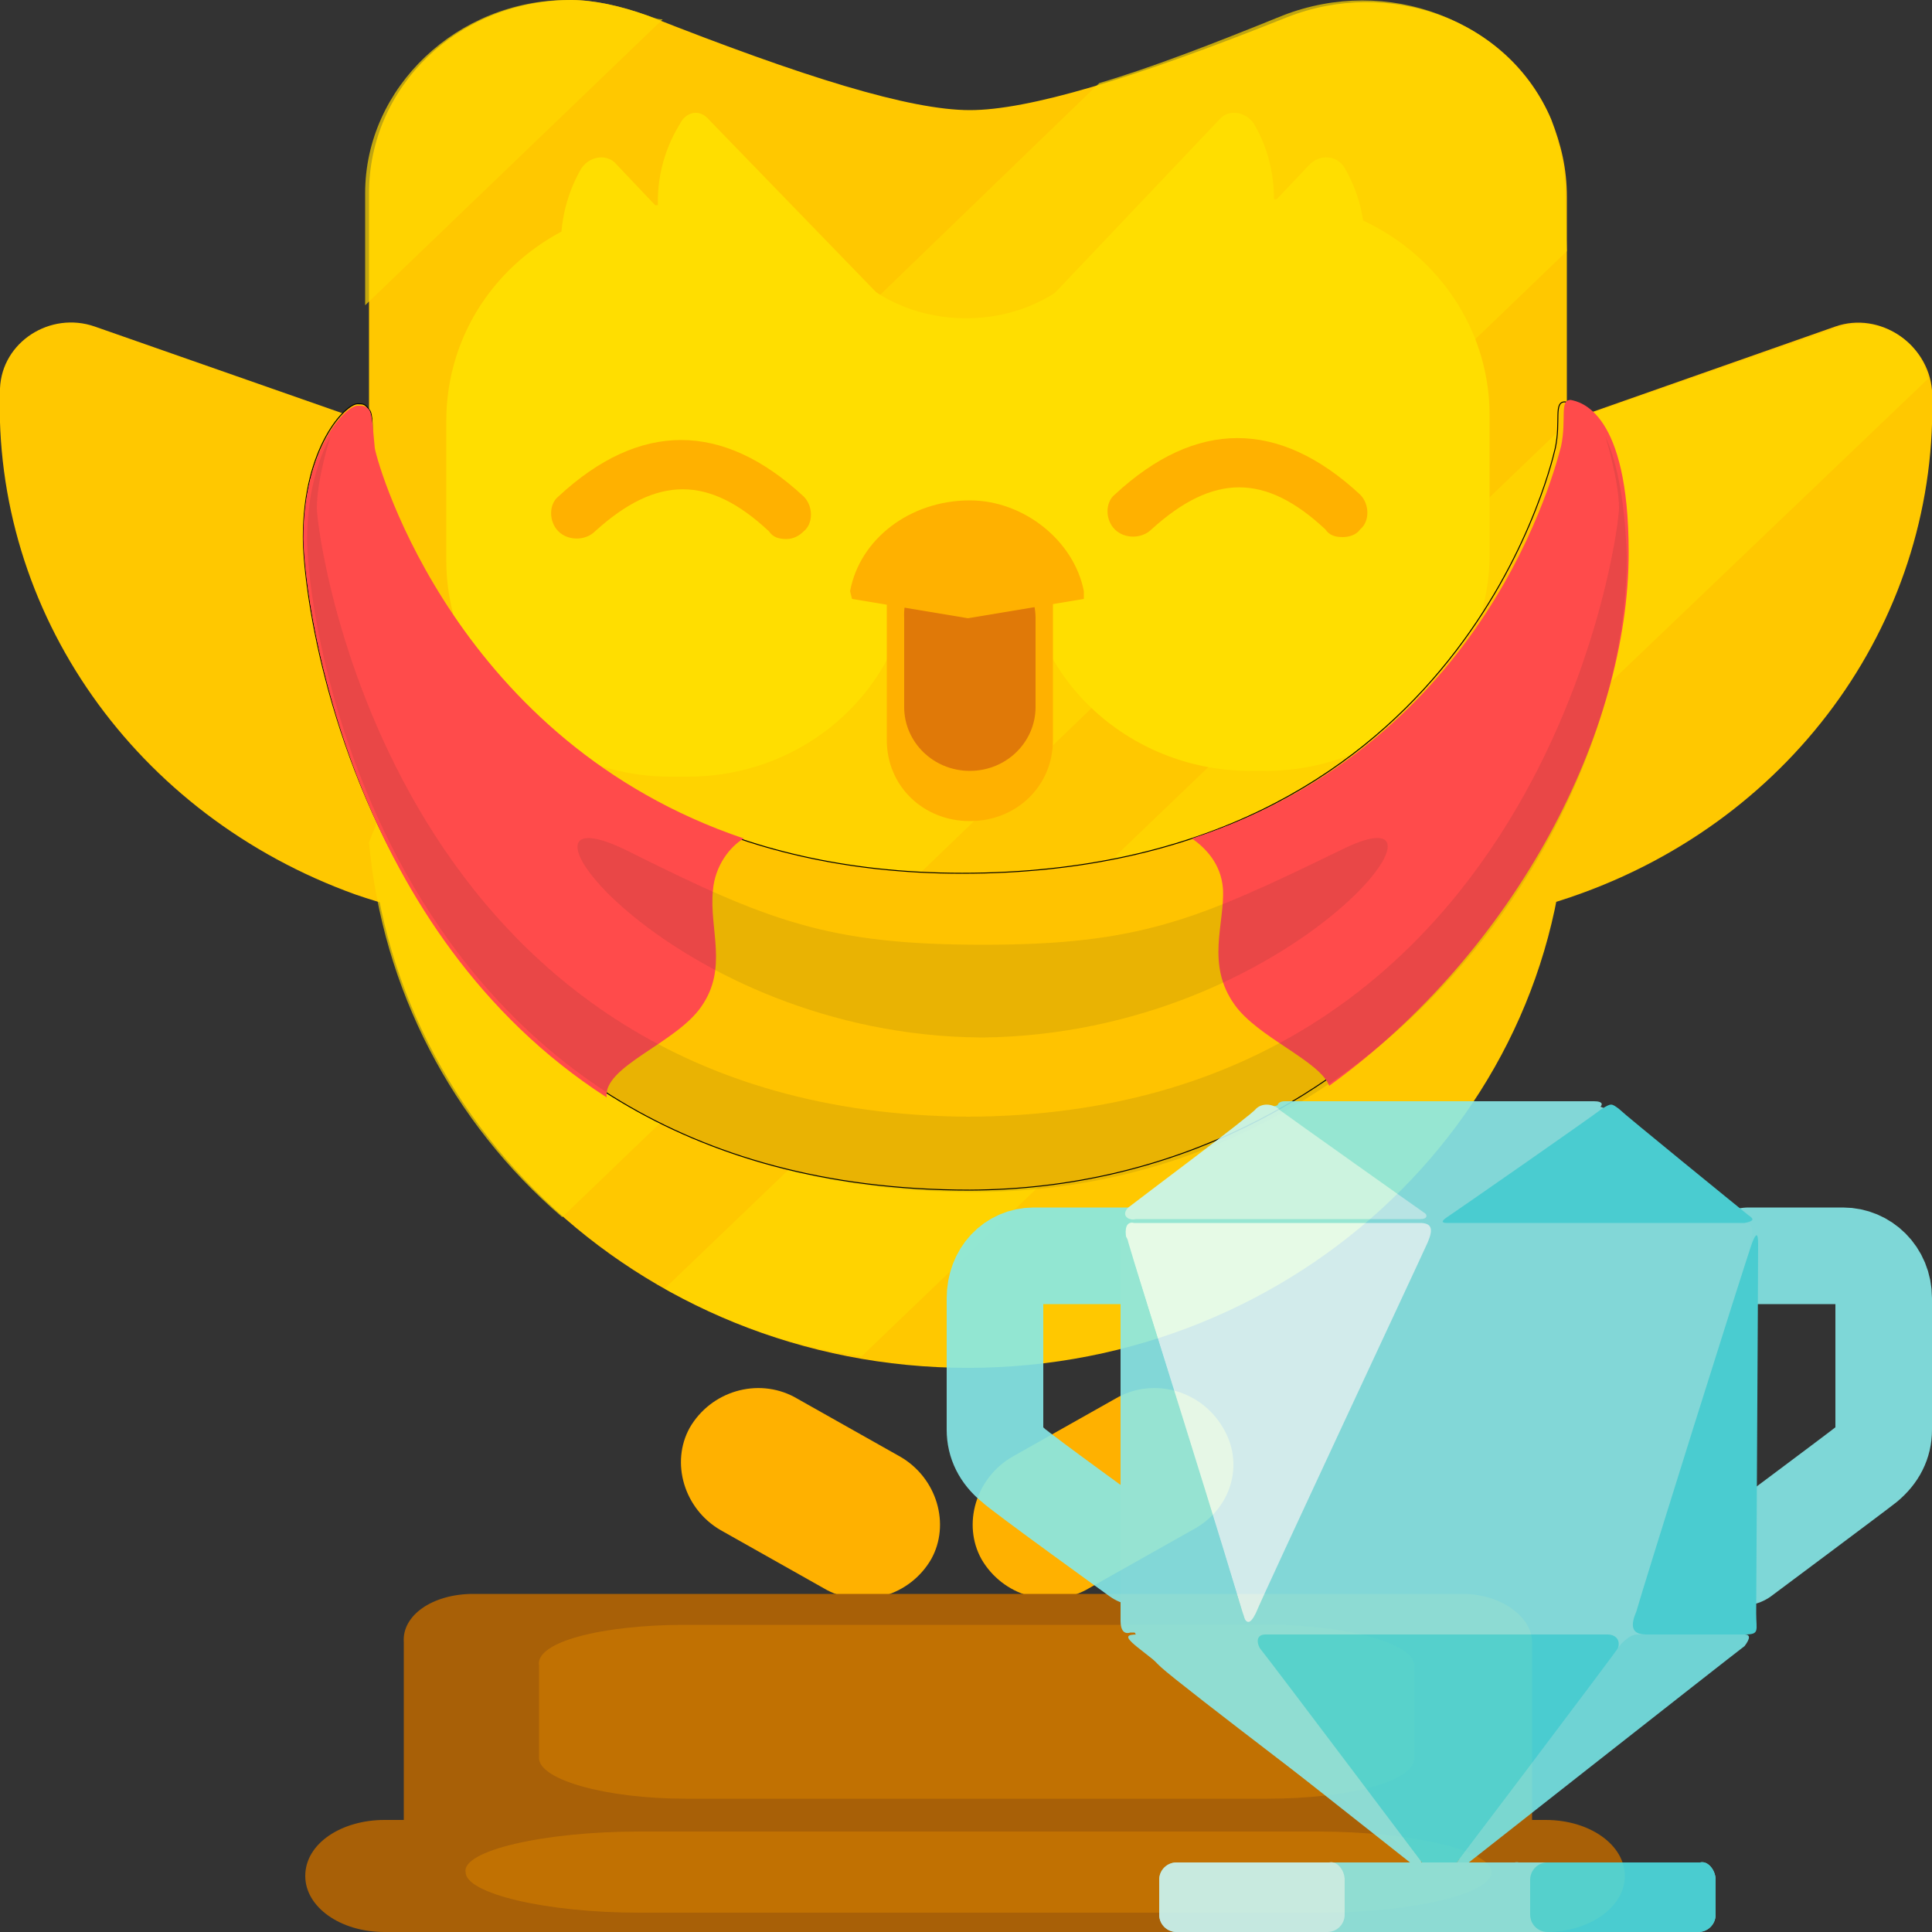 <svg version="1.0" id="MatOzone" xmlns="http://www.w3.org/2000/svg" xmlns:xlink="http://www.w3.org/1999/xlink" x="0px" y="0px"
	  width="100px" height="100px" viewBox="0 0 100 100">
<rect x="0" y="0" width="100" height="100" fill="#333333" stroke="none"/>
<style type="text/css">
	.st0{fill-rule:evenodd;clip-rule:evenodd;fill:#FFB100;}
	.st1{fill-rule:evenodd;clip-rule:evenodd;fill:#A86007;}
	.st2{opacity:0.693;fill-rule:evenodd;clip-rule:evenodd;fill:#CD7900;enable-background:new    ;}
	.st3{fill:#FFC800;}
	.st4{opacity:0.693;fill-rule:evenodd;clip-rule:evenodd;fill:#FFD800;enable-background:new    ;}
	.st5{fill-rule:evenodd;clip-rule:evenodd;fill:#FFC800;}
	.st6{fill:#FFDE00;}
	.st7{fill-rule:evenodd;clip-rule:evenodd;fill:#FFDE00;}
	.st8{fill-rule:evenodd;clip-rule:evenodd;fill:#E07908;}
	.st9{fill:#FFB100;}
	.st10{fill-rule:evenodd;clip-rule:evenodd;fill:#FFC300;stroke:#000000;stroke-width:5.000000e-02;stroke-miterlimit:10;}
	.st11{fill-rule:evenodd;clip-rule:evenodd;fill:#FF4B4B;}
	.st12{opacity:0.1;fill-rule:evenodd;clip-rule:evenodd;fill:#231F20;enable-background:new    ;}
	.st13{opacity:0.9;}
	.st14{fill-opacity:0;stroke:#86E9E9;stroke-width:5;stroke-linecap:round;stroke-linejoin:round;stroke-miterlimit:3.803;}
	.st15{fill:#8BE9E9;}
	.st16{fill:#C6F7F7;}
	.st17{fill:#4DDDE1;}
	.st18{fill:#E3FFFF;}
	.st19{fill:#76E4E6;}
	.st20{fill:#C9F7F7;}
</style>
<g id="Mussol_1_">
	<path id="PeuEsquerre" class="st0" d="M35.7,73.9c1.1-1.9,3.5-2.6,5.4-1.6l5.5,3.1c1.9,1.1,2.6,3.5,1.6,5.3
		c-1.1,1.9-3.5,2.6-5.4,1.6l-5.5-3.1C35.4,78.1,34.7,75.7,35.7,73.9z"/>
	<path id="PeuDret" class="st0" d="M63.3,73.9c-1.1-1.9-3.5-2.6-5.4-1.6l-5.5,3.1c-1.9,1.1-2.6,3.5-1.6,5.3c1.1,1.9,3.5,2.6,5.4,1.6
		l5.5-3.1C63.8,78.1,64.4,75.7,63.3,73.9z"/>
	<path id="BaseAvall" class="st1" d="M19.9,94.2H80c2.3,0,4.1,1.3,4.1,2.9S82.3,100,80,100H19.9c-2.3,0-4.1-1.3-4.1-2.9
		C15.8,95.4,17.7,94.2,19.9,94.2z"/>
	<path id="BaseAmunt" class="st1" d="M24.5,82.5h51.2c2,0,3.6,1.2,3.6,2.5v12.4c0,1.4-1.6,2.5-3.6,2.5H24.5c-2,0-3.6-1.2-3.6-2.5V85
		C20.8,83.6,22.4,82.5,24.5,82.5z"/>
	<path id="EtiquetaAvall" class="st2" d="M33.1,94.8h35.1c4.9,0,9,1,9,2.1s-4,2.1-9,2.1H33.1c-4.9,0-9-1-9-2.1
		C23.9,95.8,28.1,94.8,33.1,94.8z"/>
	<path id="EtiquetaAmunt" class="st2" d="M35.5,84.1h30.1c4.2,0,7.6,1,7.6,2.1V91c0,1.2-3.4,2.1-7.6,2.1H35.5c-4.2,0-7.6-1-7.6-2.1
		v-4.8C27.7,85,31.1,84.1,35.5,84.1z"/>
	<path id="AlaDreta" class="st3" d="M4.9,16.9l43.7,15.3c2.3,0.8,3.1,3.5,1.6,5.5c-7.3,9.1-20.2,12.6-31.8,8.6
		C7,42.2-0.4,31.7,0,20.1C0.1,17.7,2.6,16.1,4.9,16.9z"/>
	<path id="AlaEsq" class="st3" d="M95,16.9L51.2,32.3c-2.3,0.8-3.1,3.5-1.6,5.5c7.3,9.1,20.2,12.6,31.8,8.6s19-14.6,18.6-26.2
		C99.8,17.8,97.3,16.1,95,16.9z"/>
	<path id="BrilloEsq" class="st4" d="M99.8,19.6c-0.4-2.1-2.7-3.4-4.8-2.6l-14.1,4.9L57.5,44.3c3.9,2.1,8.2,3.4,12.8,3.5L99.8,19.6z
		"/>
	<path id="Mussol" class="st5" d="M33.5,0.8C41.6,4,47.1,5.7,50.2,5.7c3,0,8.4-1.6,16.4-4.8C71.9-1.2,78.1,1,80.3,6.2
		c0.5,1.3,0.8,2.5,0.8,4v30.9c0,16.4-13.9,29.7-31,29.7s-31-13.3-31-29.7V10c0-5.5,4.6-10,10.5-10C30.7,0,32.1,0.3,33.5,0.8z"/>
	<path id="BrilloMig" class="st4" d="M81,10c0-1.4-0.3-2.7-0.8-4c-2.3-5-8.4-7.3-13.8-5.2c-3.7,1.5-6.8,2.7-9.5,3.5L24.4,35.7
		c-2.4,2.4-4.2,5-5.3,7.9c0.7,7.6,4.3,14.5,10,19.4l52-50L81,10L81,10z"/>
	<path id="BrilloAmunt" class="st4" d="M34.3,1c-0.3,0-0.5-0.1-0.8-0.2C32.1,0.3,30.8,0,29.4,0c-5.7,0-10.5,4.5-10.5,10v5.8L34.3,1z
		"/>
	<path id="BrilloAvall" class="st4" d="M81,22L34.4,66.7c3.1,1.7,6.4,3,10.2,3.5l36.5-35L81,22L81,22z"/>
	<path id="ContornUlls_7_" class="st6" d="M36.7,6.2l9.4,9.7c0.5,0.5,0.3,1.4-0.4,1.6c-3.2,1.4-7,0.5-9.5-1.9
		c-2.5-2.5-2.8-6.3-1-9.2C35.5,5.8,36.2,5.6,36.7,6.2z"/>
	<path id="ContornUlls_6_" class="st7" d="M44,14c3.1,3.3,8.9,3.3,12,0c0,7.7,0,19.2,0,19.2c0-0.1-4-0.1-12,0C44,27.6,44,21.1,44,14
		z"/>
	<path id="ContornUlls_5_" class="st6" d="M31.9,8.5l9.2,9.7c0.5,0.5,0.3,1.4-0.4,1.6c-3.2,1.4-7,0.5-9.5-1.9s-2.8-6.3-1.1-9.2
		C30.6,8,31.5,8,31.9,8.5z"/>
	<path id="ContornUlls_4_" class="st7" d="M34.7,10.6h0.9c6.4,0,11.6,5,11.6,11.2V29c0,6.2-5.2,11.2-11.6,11.2h-0.9
		c-6.4,0-11.6-5-11.6-11.2v-7.2C23.1,15.5,28.3,10.6,34.7,10.6z"/>
	<path id="ContornUlls_3_" class="st6" d="M63.1,6.2l-9.2,9.7c-0.5,0.5-0.3,1.4,0.4,1.6c3.2,1.4,7,0.5,9.5-1.9
		c2.4-2.5,2.8-6.3,1.1-9.2C64.5,5.8,63.6,5.6,63.1,6.2z"/>
	<path id="ContornUlls_2_" class="st6" d="M67.8,8.5l-9.2,9.7c-0.5,0.5-0.3,1.4,0.4,1.6c3.2,1.4,7,0.5,9.5-1.9
		c2.4-2.5,2.8-6.3,1.1-9.2C69.2,8,68.3,8,67.8,8.5z"/>
	<path id="ContornUlls_1_" class="st7" d="M64.6,10.3h0.9c6.4,0,11.6,5,11.6,11.2v7.2c0,6.2-5.2,11.2-11.6,11.2h-0.8
		c-6.3,0-11.6-4.9-11.6-11L53,21.8c-0.1-6.2,5.1-11.2,11.5-11.3C64.5,10.3,64.5,10.3,64.6,10.3z"/>
	<path id="Boca" class="st0" d="M50.2,27.1c2.4,0,4.3,1.8,4.3,4.2v7c0,2.4-1.9,4.2-4.3,4.2s-4.3-1.8-4.3-4.2v-7
		C45.7,28.9,47.6,27.1,50.2,27.1z"/>
	<path id="Llengua" class="st8" d="M50.2,28.7c1.9,0,3.4,1.5,3.4,3.3v4.6c0,1.8-1.5,3.3-3.4,3.3s-3.4-1.5-3.4-3.3V32
		C46.7,30.2,48.2,28.7,50.2,28.7z"/>
	<path id="Bec" class="st9" d="M44,30.6c0.5-2.7,3.1-4.7,6.2-4.7c2.8,0,5.4,2.1,5.9,4.7V31l-6,1l-6-1L44,30.6L44,30.6z"/>
	<path id="UllDret" class="st9" d="M40.7,27.9c-0.4,0-0.7-0.1-0.9-0.4c-3.1-2.9-5.8-2.9-9,0c-0.5,0.5-1.4,0.5-1.9,0s-0.5-1.4,0-1.8
		c4.2-3.9,8.5-3.9,12.7,0c0.5,0.5,0.5,1.4,0,1.8C41.4,27.7,41.1,27.9,40.7,27.9z"/>
	<path id="UllEsq" class="st9" d="M69.5,27.8c-0.4,0-0.7-0.1-0.9-0.4c-3.1-2.9-5.8-2.9-9,0c-0.5,0.5-1.4,0.5-1.9,0s-0.5-1.4,0-1.8
		c4.2-3.9,8.5-3.9,12.7,0c0.5,0.5,0.5,1.4,0,1.8C70.2,27.7,69.8,27.8,69.5,27.8z"/>
</g>
<g id="Espanyol">
	<path id="Fons_groc" class="st10" d="M19.1,21.2c-0.2-0.3-0.3-0.3-0.6-0.3c-0.6,0-2.8,2.2-2.8,6.9c0,4.9,4.4,33.8,34.5,33.8
		C71.4,61.5,84,42.4,84,28.7c0-7.3-2.5-7.8-3-7.9c-0.6,0-0.2,1-0.5,2.4c-0.3,1.3-5.3,22-30.7,22c-24.4,0-30.4-20.6-30.6-21.9
		C19.3,22.2,19.3,21.4,19.1,21.2L19.1,21.2z"/>
	<path id="Vermell" class="st11" d="M31.4,56.8c-0.2-1.6,3.6-2.8,4.9-4.7c1.4-2,0.4-4,0.6-6c0.1-1.3,0.9-2.3,1.6-2.7
		c-14.8-5-18.9-19.1-19.1-20.2c-0.1-0.9-0.1-1.7-0.3-2C18.9,21,18.8,21,18.5,21c-0.6,0-2.8,2.2-2.8,6.9
		C15.8,31.7,18.2,48.3,31.4,56.8z M84.3,28.6c0-7.3-2.5-7.8-3-7.9c-0.6,0-0.2,1-0.5,2.4c-0.3,1.1-3.8,15.3-19.1,20.3
		c0.7,0.5,1.5,1.3,1.6,2.6c0.1,1.8-0.9,3.9,0.6,6c1.2,1.7,4.4,2.9,4.9,4.2C78.5,49.2,84.3,37.8,84.3,28.6L84.3,28.6z"/>
	<path id="Ombra_1_" class="st12" d="M83.1,22.6c0,0,0.7,2.3,0.7,3.7c0,1.5-4.1,31.4-33.7,31.5c-29.8-0.2-33.7-30-33.7-31.5
		s0.7-3.7,0.7-3.7c-0.6,1.1-1.2,2.9-1.2,5.3c0,4.9,4.4,33.8,34.5,33.8c21.2,0,33.8-19.1,33.8-32.9C84.1,25.6,83.6,23.7,83.1,22.6z"
		/>
	<path id="Ombra" class="st12" d="M69.4,44C62,47.6,59,48.9,50.9,48.9c-8,0-11.1-1.2-18.5-4.9c-7.4-3.6,2.4,9.6,18.4,9.7h0.1
		C67,53.5,76.6,40.4,69.4,44z"/>
</g>
<g id="Trofeu" class="st13">
	<path class="st14" d="M90.5,65c0,0,3.4,0,4.9,0c1.1,0,2.1,0.9,2.1,2.2c0,1.1,0,5.5,0,6.8c0,0.7-0.3,1.3-0.9,1.8
		c-0.5,0.4-6.4,4.8-6.4,4.8"/>
	<path class="st14" d="M58.4,65c0,0-3.6,0-4.9,0c-1.1,0-2,0.9-2,2.2c0,1.1,0,5.5,0,6.8c0,0.7,0.3,1.3,0.9,1.8
		c0.4,0.4,6.5,4.8,6.5,4.8"/>
	<path class="st15" d="M65.1,83.4c0.4-0.9,8.4-18.1,8.8-19c0.3-0.7,0.7-0.8,1-0.1c0.4,0.8,8.4,18.3,8.8,19.1
		c0.4,0.8,0.2,1.1-0.6,1.1c-0.7,0-16.3,0-17.1,0C65.1,84.6,64.7,84.4,65.1,83.4z"/>
	<path class="st15" d="M74.9,64.1c0.3,0.6,8.6,18.8,8.9,19.4c0.3,0.6,0.7,0.6,0.8,0.1c0.3-0.9,5.8-18.4,6-19.3c0.2-0.7,0.1-1-0.3-1
		c-0.3,0-14.5,0-15.1,0C74.8,63.2,74.7,63.6,74.9,64.1z"/>
	<path class="st15" d="M81.4,57c-1.4,0-13.4,0-14,0c-1.2,0-2.1,0.5-3.1,1.2c-0.6,0.4-3.9,3-5,3.9c-1,0.9-1.3,2.7-1.3,4.2
		c0,2.1,0,14.4,0,15.5c0,1.7,1,3.5,2.1,4.5s11,8.5,11.8,9.1c0.8,0.6,1.6,1.1,2.5,1.1s1.8-0.6,2.5-1.2C78,94.4,88,86.6,88.7,86
		c1.1-0.8,2-2.8,2-4.7c0-1.3,0-14.8,0-15.7c0-1.2-0.9-3.3-2-4c-1.4-1.1-3.6-2.7-4.4-3.4C83.4,57.4,82.4,57,81.4,57z"/>
	<path class="st16" d="M58.4,62.5c0.5-0.4,6.4-4.8,6.6-5.1c0.3-0.3,0.8-0.3,1.2,0c0.3,0.2,6.9,4.8,7.5,5.3c0.2,0.2,0.2,0.4-0.2,0.4
		c-0.4,0-14.1,0-14.7,0C58.4,63.2,58,62.9,58.4,62.5z"/>
	<path class="st15" d="M74.9,62.9c0.3-0.2,7.5-5.3,7.8-5.5C83,57.2,83,57,82.5,57c-0.4,0-15.3,0-16,0c-0.4,0-0.5,0.3-0.2,0.5
		c0.4,0.3,7.3,5.2,7.6,5.4C74.2,63.1,74.6,63.1,74.9,62.9z"/>
	<path class="st17" d="M90.5,62.9c-0.5-0.4-6.4-5.2-6.7-5.5c-0.4-0.3-0.4-0.3-0.9,0c-0.5,0.4-7.4,5.2-8,5.6c-0.3,0.2-0.3,0.3,0,0.3
		c0.5,0,14.8,0,15.4,0C90.8,63.2,90.8,63.1,90.5,62.9z"/>
	<path class="st17" d="M84.7,83.4c0.3-1.1,5.6-18,6-19.1c0.2-0.5,0.3-0.5,0.3,0.1c0,1.9-0.1,17.8-0.1,19.1c0,0.9,0.2,1.1-0.6,1.1
		c-0.7,0-4.2,0-5.1,0C84.4,84.6,84.4,84.1,84.7,83.4z"/>
	<path class="st18" d="M58.3,64.1c0.2,0.6,5.8,18.4,6,19.4c0.2,0.6,0.4,0.6,0.7,0c0.4-1,8.5-18.3,8.9-19.2c0.3-0.7,0.2-1-0.4-1
		c-0.5,0-14.5,0-14.8,0C58.3,63.2,58.2,63.6,58.3,64.1z"/>
	<path class="st15" d="M58,83.9c0-1.3,0-18.1,0-19.5c0-0.5,0.3-0.6,0.4-0.1c0.3,1.1,5.6,18.1,5.9,19.1c0.3,0.8,0.2,1.1-0.6,1.1
		c-0.7,0-4.4,0-5.2,0C58.2,84.6,58,84.4,58,83.9z"/>
	<path class="st17" d="M83.2,84.6c-0.8,0-17.3,0-17.7,0c-0.4,0-0.5,0.3-0.3,0.7c0.5,0.6,9.3,12.3,9.3,12.3s8.6-11.3,9.1-12
		C84,85,83.7,84.6,83.2,84.6z"/>
	<path class="st19" d="M90.3,84.6c-0.8,0-5,0-5.5,0c-0.3,0-0.5,0.1-0.9,0.5c-0.4,0.6-9.4,12.5-9.4,12.5s15-11.8,15.8-12.4
		C90.6,84.8,90.6,84.6,90.3,84.6z"/>
	<path class="st15" d="M63.8,84.6c-0.8,0-4.4,0-4.9,0c-0.6,0-0.7,0.1-0.1,0.6c0.5,0.4,15.7,12.4,15.7,12.4S65.6,86,65.3,85.5
		C64.9,84.8,64.5,84.6,63.8,84.6z"/>
	<path class="st15" d="M88.8,97.3v1.8c0,0.5-0.4,0.9-0.9,0.9h-27c-0.5,0-0.9-0.4-0.9-0.9v-1.8c0-0.5,0.4-0.9,0.9-0.9H88
		C88.4,96.3,88.8,96.8,88.8,97.3z"/>
	<path class="st17" d="M88.8,97.3v1.8c0,0.5-0.4,0.9-0.9,0.9h-7.8c-0.5,0-0.9-0.4-0.9-0.9v-1.8c0-0.5,0.4-0.9,0.9-0.9H88
		C88.4,96.3,88.8,96.8,88.8,97.3z"/>
	<path class="st15" d="M79.2,97.3v1.8c0,0.5-0.4,0.9-0.9,0.9h-7.8c-0.5,0-0.9-0.4-0.9-0.9v-1.8c0-0.5,0.4-0.9,0.9-0.9h7.9
		C78.8,96.3,79.2,96.8,79.2,97.3z"/>
	<path class="st20" d="M69.6,97.3v1.8c0,0.5-0.4,0.9-0.9,0.9h-7.8c-0.5,0-0.9-0.4-0.9-0.9v-1.8c0-0.5,0.4-0.9,0.9-0.9h7.9
		C69.2,96.3,69.6,96.8,69.6,97.3z"/>
</g>
</svg>
